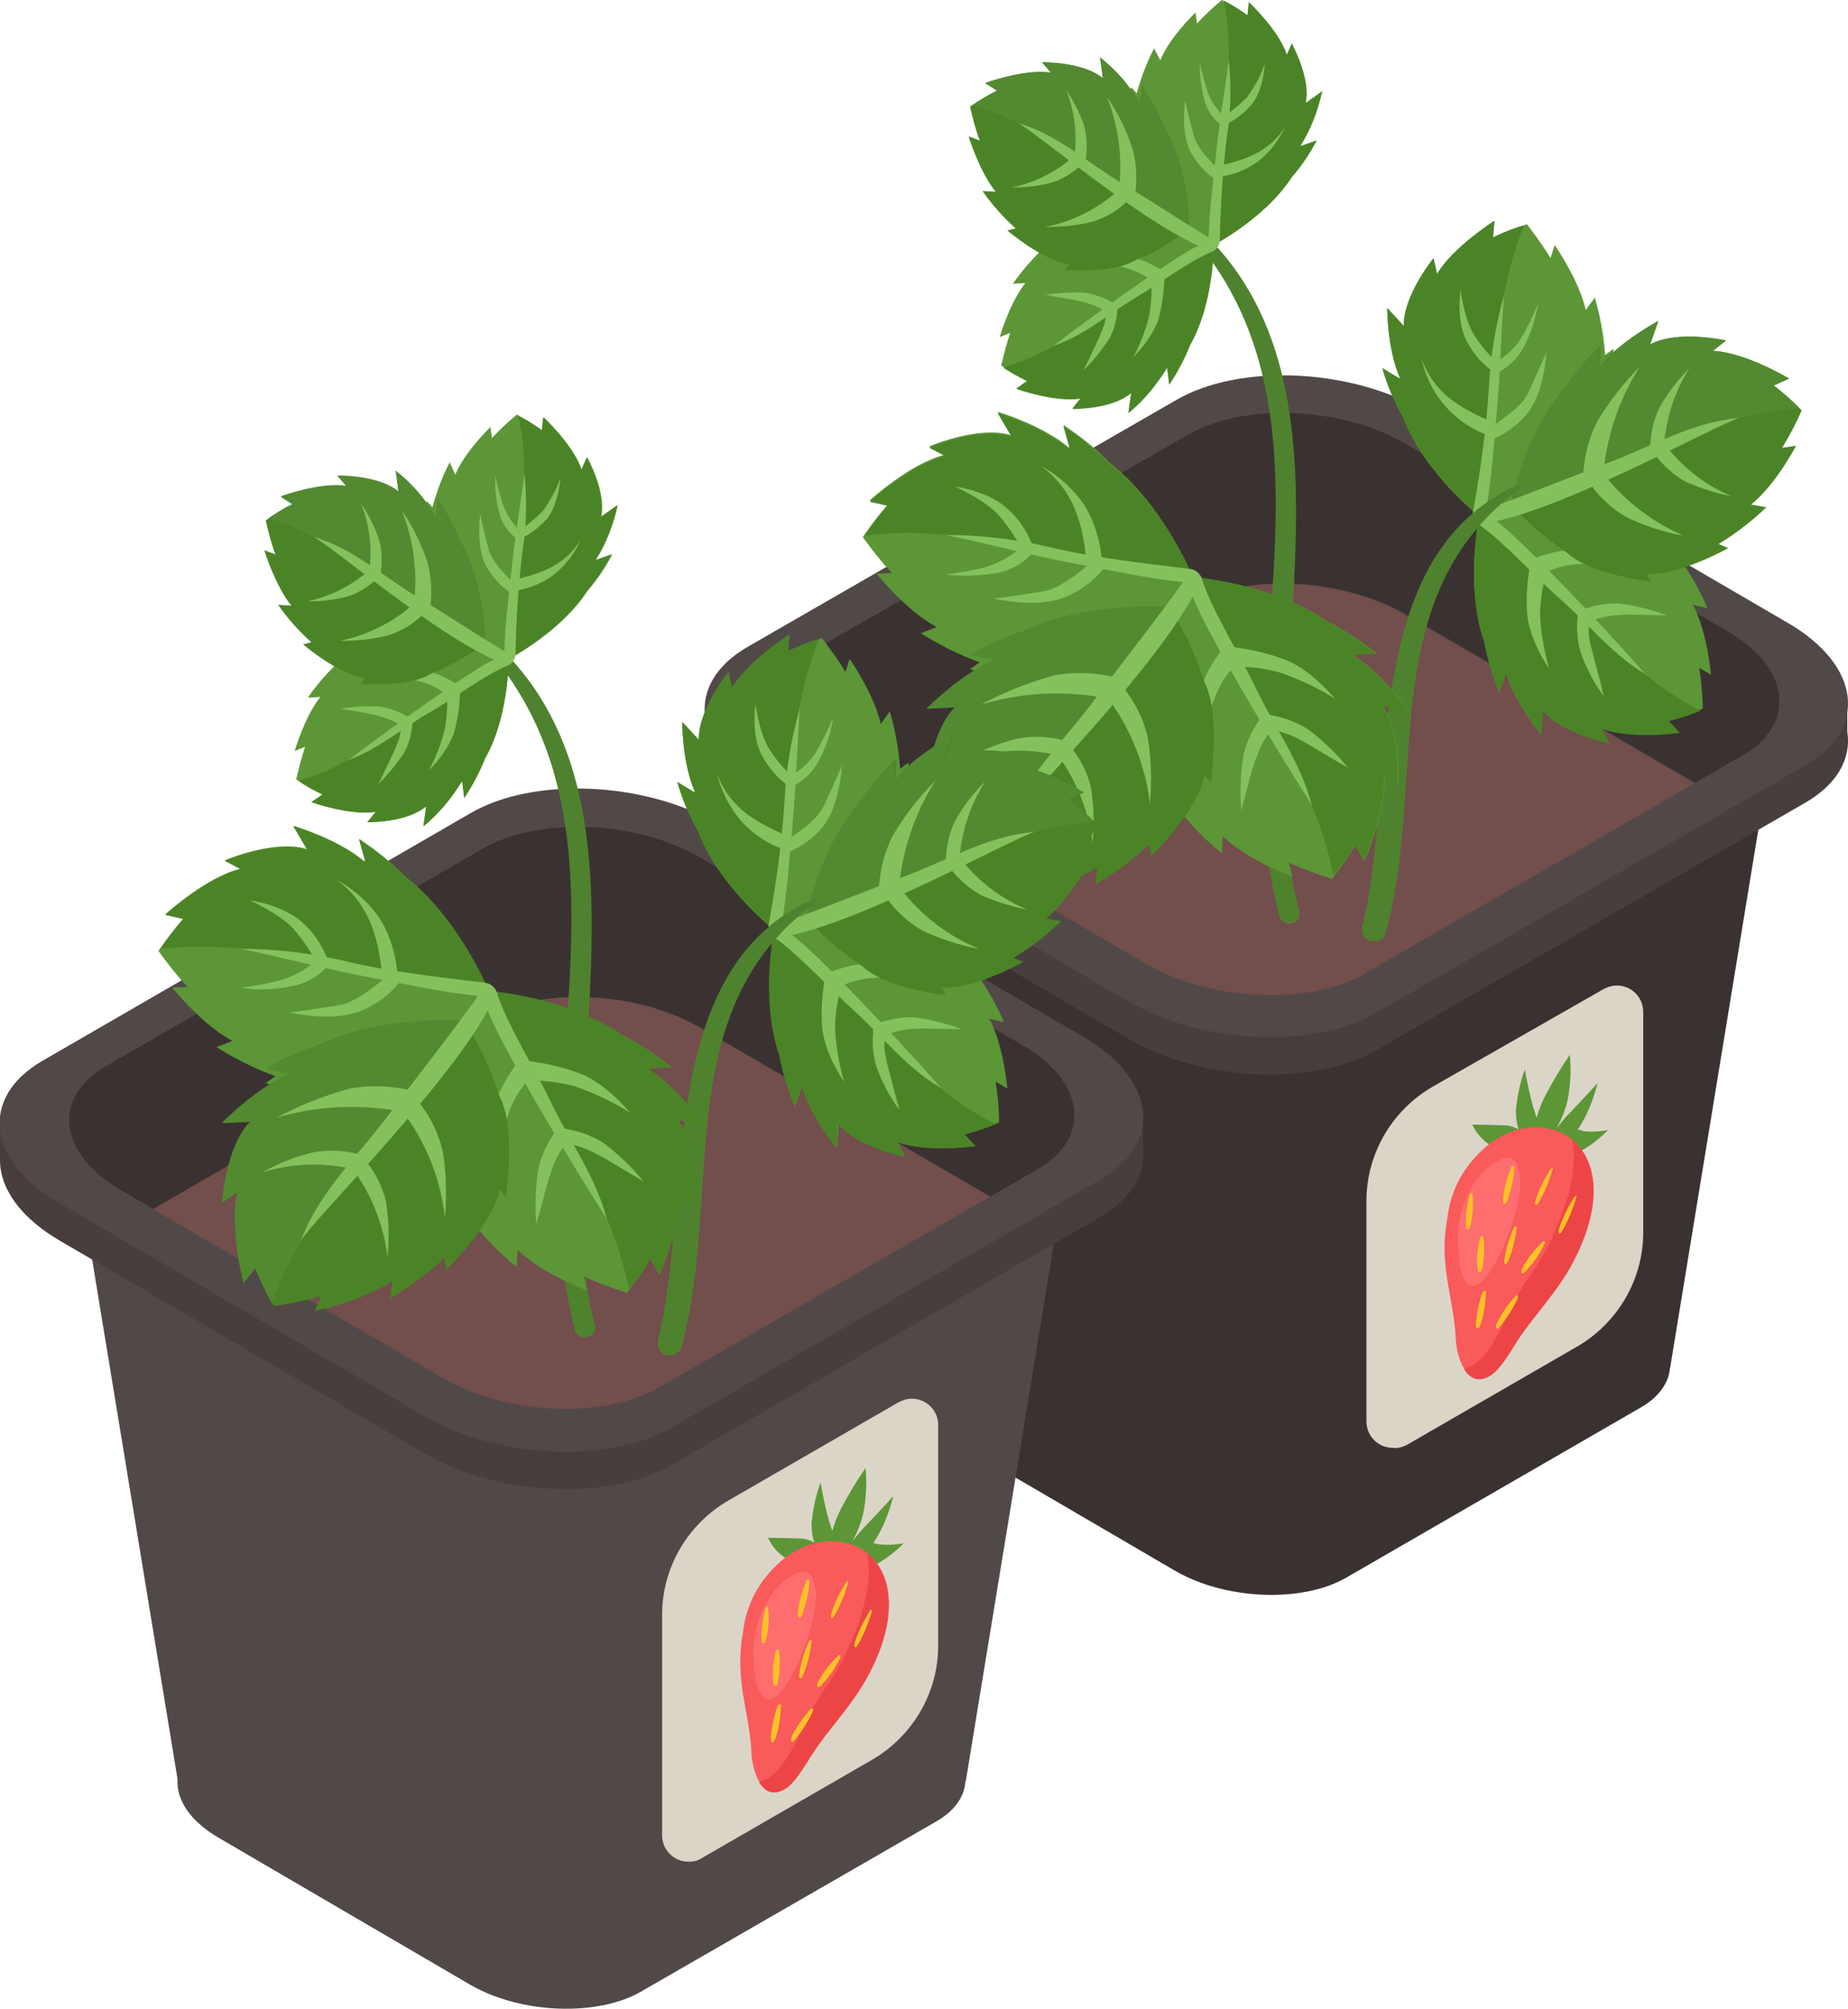 <svg version="1.1" id="Group_2142" xmlns="http://www.w3.org/2000/svg" xmlns:xlink="http://www.w3.org/1999/xlink" x="0" y="0" viewBox="0 0 267.1 290.3" xml:space="preserve"><style>.st0{fill:#3a3231}.st2{fill:#473e3d}.st3{fill:#514948}.st4{fill:#724e4c}.st5{fill:#4f822e}.st6{fill:#5c9636}.st7{fill:#4b8426}.st8{fill:#84c15d}.st9{fill:#538930}.st10{fill:#dbd5c8}.st11{fill:#f95a5a}.st12{fill:#ff6e6e}.st13{fill:#ed4545}.st14{fill:#ffc127}</style><path id="Path_25003" class="st0" d="M111.8 102.1l15.7 95.5h113.9l15.7-95.8-145.3.3z"/><g id="Group_2141"><defs><path id="SVGID_1_" d="M0 0h267.1v290.3H0z"/></defs><clipPath id="SVGID_00000025431367408749656360000003128222647491230629_"><use xlink:href="#SVGID_1_" overflow="visible"/></clipPath><g id="Group_2140" clip-path="url(#SVGID_00000025431367408749656360000003128222647491230629_)"><path id="Path_25004" class="st2" d="M260.9 116L199 151.7c-9.1 5.3-25.1 4.6-35.7-1.5l-52.7-30.7c-10.6-6.1-11.7-15.3-2.6-20.6l62-35.7c9.1-5.3 25.1-4.6 35.7 1.5l52.7 30.7c10.5 6.1 11.7 15.3 2.5 20.6"/><path id="Rectangle_1803" class="st2" d="M101.9 102.1h6.8v6.1h-6.8z"/><path id="Rectangle_1804" class="st2" d="M260.2 102.1h6.8v5.4h-6.8z"/><path id="Path_25005" class="st3" d="M260.9 110.6L199 146.3c-9.1 5.3-25.1 4.6-35.7-1.5l-52.7-30.7C100 108 98.9 98.8 108 93.5l62-35.7c9.1-5.3 25.1-4.6 35.7 1.5L258.4 90c10.5 6.1 11.7 15.3 2.5 20.6"/><path id="Path_25006" class="st0" d="M203.1 88.7l41.9 24.4 6.8-3.9c8-4.6 7-12.8-2.3-18.1l-46.4-27c-9.3-5.4-23.3-5.9-31.4-1.3l-54.5 31.4c-8 4.6-7 12.8 2.3 18.1l4.5 2.6 47.7-27.5c8-4.6 22.1-4 31.4 1.3"/><path id="Path_25007" class="st4" d="M197.2 140.7l47.7-27.5L203 88.8c-9.3-5.4-23.3-5.9-31.4-1.3L124 115l41.9 24.4c9.3 5.3 23.3 5.9 31.3 1.3"/><path id="Path_25008" class="st0" d="M237.1 203.4L194.5 228c-6.3 3.6-17.3 3.2-24.6-1l-36.3-21.2c-7.3-4.2-8.1-10.6-1.8-14.2l42.7-24.6c6.3-3.6 17.3-3.2 24.6 1l36.3 21.2c7.3 4.2 8 10.6 1.7 14.2"/><path id="Path_25009" class="st5" d="M187.8 131.7c-8.5-31.4 13.4-79.5-18.8-102.1-.4-.2-.8.3-.5.6 21 19.4 15.6 46.2 14.3 72.3-1.7-5.4-4.1-10.6-8.6-14.3-4.8-3.9-11.5-5.4-16.5-1.1-.2.2 0 .6.3.5 15.4-3.4 22.8 14.8 24.5 24.3-.1 6.9.7 13.8 2.4 20.5.2.8 1.1 1.2 1.9 1 .8-.2 1.2-.9 1-1.7"/><path id="Path_25010" class="st6" d="M168.2 30.7c2.2 1.8 4.6 3.4 7.2 4.7 0 0 7.5-3.9 11.3-9.8 1.4-1.6 2.6-3.4 3.6-5.3l-2.3.8V21c1.5-2.4 2.5-5.1 3.1-7.8l-2.4 1.7c.8-3.6-2-8.6-2-8.6L186 8c-1.2-3.6-5.5-7.6-5.5-7.6l-.2 1.9c-1.2-.9-2.4-1.7-3.7-2.3-1.3 1.1-2.5 2.2-3.6 3.4l-.2-1.6s-3.7 3.5-5.1 6.9l-.9-1.7c-1.1 2.1-1.9 4.3-2.5 6.5l-.8-.9s-1.5 6.4-.2 10l-1-.2c0-.1 2.6 6.4 5.9 8.3"/><path id="Path_25011" class="st7" d="M176.8 17.5c-.7 4-1.2 8.1-1.4 12.2 0 1.8.1 3.7.4 5.5 1.6-.9 7.6-4.5 10.9-9.6 1.4-1.6 2.6-3.4 3.6-5.3l-2.3.8V21c1.5-2.4 2.5-5.1 3.1-7.8l-2.4 1.7c.8-3.6-2-8.6-2-8.6l-.7 1.6c-1.2-3.6-5.5-7.6-5.5-7.6l-.2 1.9c-1.1-.8-2.2-1.5-3.4-2.1 1.1 5.8.8 11.3-.1 17.4"/><path id="Path_25012" class="st6" d="M167.9 31.1c2.6 1.1 5.2 2.5 7.5 4.2 0 0 .1 8.5-3.4 14.5-.8 2-1.8 3.9-3 5.7l-.3-2.4-.1.1c-1.5 2.4-3.3 4.6-5.5 6.4l.4-2.9c-2.8 2.4-8.5 2.3-8.5 2.3l1.2-1.5c-3.7.6-9.3-1.4-9.3-1.4l1.6-1.1c-1.3-.6-2.6-1.4-3.8-2.2.4-1.6.8-3.2 1.3-4.7l-1.5.6s1.4-4.9 3.7-7.8l-1.8.1c1.3-1.9 2.9-3.7 4.6-5.3l-1.2-.3s4.9-4.3 8.7-4.8l-.7-.8c-.1 0 6.9-.7 10.1 1.3"/><path id="Path_25013" class="st7" d="M160.2 44.9c3.2-2.5 6.6-4.8 10.1-6.9 1.6-.9 3.3-1.6 5.1-2.2 0 1.8-.4 8.8-3.4 14.1-.8 2-1.8 3.9-3 5.7l-.3-2.4-.1.1c-1.5 2.4-3.3 4.6-5.5 6.4l.4-2.9c-2.8 2.4-8.5 2.3-8.5 2.3l1.2-1.5c-3.7.6-9.3-1.4-9.3-1.4l1.6-1.1c-1.2-.6-2.4-1.2-3.5-2 5.5-1.7 10.2-4.5 15.2-8.2"/><path id="Path_25014" class="st8" d="M155.2 37.2c2.4-.4 4.8-.5 7.2-.3 2 .3 3.9 1.1 5.6 2.2l-1.5 1.5c-1.1-.9-2.4-1.5-3.8-1.9-1.9-.6-4.6-.9-7.5-1.5"/><path id="Path_25015" class="st7" d="M164.3 37.5c2.7-1.1 5.3-2.6 7.6-4.4 0 0 0-8.7-3.7-14.9-.8-2-1.9-4-3.1-5.8l-.3 2.5-.1-.1c-1.5-2.5-3.4-4.7-5.7-6.5l.4 3c-2.9-2.4-8.8-2.3-8.8-2.3l1.3 1.5c-3.8-.6-9.5 1.5-9.5 1.5l1.7 1.1c-1.4.7-2.6 1.4-3.9 2.3.4 1.7.8 3.3 1.4 4.9l-1.6-.6s1.5 5 3.9 8l-1.9-.1c1.4 2 3 3.8 4.8 5.4l-1.2.3s5.1 4.4 9 4.9l-.7.8c-.1 0 7.1.6 10.4-1.5"/><path id="Path_25016" class="st9" d="M156.2 23.5c3.3 2.6 6.8 4.9 10.5 7 1.7.9 3.4 1.6 5.2 2.2-.1-1.8-.5-9.1-3.7-14.5-.8-2-1.9-4-3.1-5.8l-.3 2.5-.1-.1c-1.5-2.5-3.4-4.7-5.7-6.5l.4 3c-2.9-2.4-8.8-2.3-8.8-2.3l1.3 1.5c-3.8-.6-9.5 1.5-9.5 1.5l1.7 1.1c-1.2.6-2.4 1.3-3.5 2.1 5.6 1.6 10.5 4.5 15.6 8.3"/><path id="Path_25017" class="st8" d="M164.3 42.9c2.6-1.5 7.8-5.3 10.8-6.5.6-.2 1.1-.8 1.2-1.5.1-5 .4-10 1-14.9.6-3.7.7-7.5.3-11.3-.6 4.7-1.4 9-1.9 14.2-.4 3.6-.9 7.5-1 11.4-4-2.4-9-5.7-13-8.1-4.9-3-9-6.8-14.5-8.4 3.1 1.8 17.4 13.9 26 17.7-3.1 1.4-14.7 9.7-21 14.5 4.5-1.5 8.1-4.7 12.1-7.1"/><path id="Path_25018" class="st8" d="M154.1 13c1.1 1.6 2 3.4 2.6 5.2.4 1.6.5 3.2.2 4.9l-1.6-.6c.4-3.2 0-6.5-1.2-9.5"/><path id="Path_25019" class="st8" d="M160 14c1.6 2.3 2.8 4.8 3.7 7.5.6 2.3.7 4.7.3 7l-2.3-.9c.6-4.6 0-9.2-1.7-13.6"/><path id="Path_25020" class="st8" d="M146.2 27.1c1.9 0 3.9-.2 5.8-.7 1.6-.5 3-1.4 4.2-2.5l-1.4-1c-2.4 2.1-5.4 3.5-8.6 4.2"/><path id="Path_25021" class="st8" d="M156.6 53.5c1.4-1.3 2.6-2.9 3.7-4.5.8-1.5 1.2-3.1 1.2-4.7l-1.7.2c.1 1 0 2-.4 2.9-.5 1.5-1.7 3.8-2.8 6.1"/><path id="Path_25022" class="st8" d="M151.1 42.6c1.9-.3 3.9-.4 5.8-.3 1.6.3 3.2.9 4.5 1.8l-1.2 1.2c-.9-.7-2-1.2-3.1-1.5-1.4-.5-3.6-.7-6-1.2"/><path id="Path_25023" class="st8" d="M151 32.8c2.4 0 4.7-.2 7-.8 1.9-.6 3.6-1.6 5-3l-1.7-1.2c-2.9 2.5-6.5 4.3-10.3 5"/><path id="Path_25024" class="st8" d="M168.3 39.6c0 2.3-.3 4.5-.9 6.7-.8 2-2.1 3.8-3.6 5.3 1-1.9 1.8-3.9 2.3-6 .3-1.7.4-3.3.3-5l1.9-1z"/><path id="Path_25025" class="st8" d="M182.8 9.2c-.6 1.8-1.5 3.4-2.6 4.9-1.1 1.1-2.3 2.1-3.6 2.9l.1 1.2c1.6-.7 3.1-1.8 4.2-3.1 1.8-2.2 1.9-5.9 1.9-5.9"/><path id="Path_25026" class="st8" d="M171.3 14.5s.7 3.2 1.3 5.3 3.7 4.8 3.7 4.8l-.4 1.5c-1.7-1.1-3-2.6-3.9-4.3-1.4-2.9-.7-7.3-.7-7.3"/><path id="Path_25027" class="st8" d="M185.8 18.2c-1.1 1.9-2.8 3.3-4.7 4.2-1.5.7-3.2 1.2-4.8 1.5l-.2 1.7c2.1-.3 4.2-1.1 5.9-2.4 1.6-1.3 2.9-3 3.8-5"/><path id="Path_25028" class="st8" d="M173.4 9c.3 1.5.7 2.9 1.2 4.4.5 1.3 1.3 2.5 2.4 3.5l-.2 1.4c-1.3-.9-2.3-2.2-2.7-3.8-.5-1.8-.7-3.6-.7-5.5"/><path id="Path_25029" class="st6" d="M223.4 70.8c-3 1.7-6.2 3-9.6 3.8 0 0-8-6.3-11-14.3-1.3-2.3-2.3-4.6-3-7.1l2.5 1.5v-.2c-1.8-4.1-1.8-10-1.8-10l2.4 2.6c-.1-4.4 4.3-9.8 4.3-9.8l.5 2.3c2.3-3.9 8.3-7.7 8.3-7.7l-.2 2.4c1.6-.8 3.2-1.4 4.9-1.9 1.2 1.6 2.4 3.2 3.4 4.9l.6-1.9s3.5 5 4.5 9.4l1.3-1.8c.8 2.7 1.3 5.5 1.5 8.3l1.2-.9s.3 7.9-2.1 11.9h1.3s-4.7 7-9 8.5"/><path id="Path_25030" class="st7" d="M216.4 53.1c-.1 4.9-.5 9.9-1.2 14.7-.4 2.2-1 4.3-1.8 6.4-1.6-1.4-8-7.1-10.6-13.9-1.3-2.3-2.3-4.6-3-7.1l2.5 1.5v-.2c-1.8-4.1-1.8-10-1.8-10l2.4 2.6c-.1-4.4 4.3-9.8 4.3-9.8l.5 2.3c2.3-3.9 8.3-7.7 8.3-7.7l-.2 2.4c1.5-.7 2.9-1.3 4.5-1.7-2.7 6.5-3.7 13.1-3.9 20.5"/><path id="Path_25031" class="st6" d="M223.6 71.4c-3.4.7-6.7 1.7-9.8 3.2 0 0-2.1 10 .7 18 .5 2.5 1.2 5 2.2 7.4l.9-2.8.1.1c1.2 4.2 5 8.8 5 8.8l.2-3.5c2.8 3.4 9.6 4.7 9.6 4.7l-1.1-2.1c4.3 1.6 11.3.6 11.3.6l-1.6-1.7c1.7-.4 3.4-1 5-1.7 0-2-.2-4-.5-5.9l1.7 1s-.5-6.1-2.6-10.1l2.1.5c-1.1-2.6-2.5-5.1-4.2-7.3h1.5s-4.8-6.3-9.2-7.8l1-.8c.1.2-7.9-2.2-12.3-.6"/><path id="Path_25032" class="st7" d="M229.6 89.5c-3.2-3.8-6.7-7.3-10.4-10.5-1.7-1.4-3.6-2.7-5.5-3.8-.4 2.1-1.6 10.6.8 17.5.5 2.5 1.2 5 2.2 7.4l1-2.8.1.1c1.2 4.2 5 8.8 5 8.8l.2-3.5c2.8 3.4 9.6 4.7 9.6 4.7l-1.1-2.1c4.3 1.6 11.3.6 11.3.6l-1.6-1.7c1.6-.4 3.1-.9 4.6-1.5-6.3-3.2-11.2-7.7-16.2-13.2"/><path id="Path_25033" class="st8" d="M237.3 81.5c-2.7-1-5.5-1.7-8.4-2.1-2.4-.1-4.9.4-7.1 1.3l1.4 2.1c1.6-.8 3.3-1.2 5-1.3 2.2-.2 5.5.1 9.1 0"/><path id="Path_25034" class="st7" d="M226.4 79.8c-3-2-5.7-4.3-8-7 0 0 2-10.3 7.9-16.8 1.5-2.2 3.2-4.3 5.1-6.1l-.2 3c.1 0 .1 0 .2-.1 2.9-3.5 8.3-6.4 8.3-6.4l-1.2 3.4c4-2.2 11-.6 11-.6l-1.9 1.5c4.7.2 11 4 11 4l-2.2 1c1.4 1.1 2.8 2.3 4 3.6-.8 1.9-1.8 3.7-2.8 5.4l2-.3s-2.9 5.6-6.5 8.5l2.2.4c-2.1 2-4.4 3.8-6.9 5.3l1.4.6s-7.1 4-11.8 3.7l.6 1.1c-.1 0-8.7-.9-12.2-4.2"/><path id="Path_25035" class="st9" d="M239.3 65c-4.5 2.3-9.2 4.2-14.1 5.9-2.2.6-4.5 1.1-6.7 1.4.5-2.2 2.7-10.7 7.7-16.3 1.5-2.2 3.2-4.3 5.1-6.1l-.2 3 .2-.1c2.9-3.5 8.3-6.4 8.3-6.4l-1.2 3.4c4-2.2 11-.6 11-.6l-1.9 1.5c4.7.2 11 4 11 4l-2.2 1c1.3 1 2.6 2.1 3.7 3.3-7.3.5-13.7 2.7-20.7 6"/><path id="Path_25036" class="st8" d="M225.1 86.2c-2.7-2.4-8-8.1-11.2-10.3-.7-.4-1.1-1.2-1-2C214 68 214.8 62 215.2 56c.2-4.6 1-9.1 2.2-13.4-.5 5.7-.5 11-1.1 17.3-.4 4.4-.7 9.1-1.5 13.7 5.3-1.9 12-4.6 17.3-6.6 6.5-2.4 12.3-6 19.2-6.6-4 1.4-23.8 12.4-35 14.9 3.3 2.4 15.2 14.9 21.5 22.1-4.9-2.9-8.4-7.5-12.7-11.2"/><path id="Path_25037" class="st8" d="M244.2 53.2c-1.7 1.7-3.1 3.5-4.3 5.6-.9 1.8-1.3 3.7-1.4 5.7l2-.3c.4-4 1.6-7.8 3.7-11"/><path id="Path_25038" class="st8" d="M237 53c-2.4 2.4-4.5 5.1-6.2 8-1.3 2.6-1.9 5.3-2 8.2l2.9-.5c.5-5.6 2.3-11 5.3-15.7"/><path id="Path_25039" class="st8" d="M250.3 71.7c-2.3-.4-4.6-1.2-6.7-2.1-1.7-1-3.2-2.3-4.4-3.9l1.9-.9c2.4 3 5.6 5.4 9.2 6.9"/><path id="Path_25040" class="st8" d="M231.8 100.6c-1.4-1.9-2.5-4-3.3-6.2-.6-1.9-.7-3.9-.4-5.9l1.9.7c-.4 1.1-.5 2.4-.2 3.5.4 1.9 1.3 4.8 2 7.9"/><path id="Path_25041" class="st8" d="M240.9 88.9c-2.2-.8-4.5-1.4-6.8-1.7-2-.1-4 .3-5.8 1.1l1.1 1.7c1.3-.6 2.7-1 4.1-1.1 1.8-.2 4.5 0 7.4 0"/><path id="Path_25042" class="st8" d="M243.3 77.4c-2.8-.5-5.5-1.4-8.1-2.6-2.1-1.2-3.9-2.8-5.3-4.8l2.2-1.1c3.1 3.8 6.9 6.6 11.2 8.5"/><path id="Path_25043" class="st8" d="M221.2 81.3c-.5 2.7-.7 5.4-.4 8.1.5 2.6 1.6 5 3.1 7.2-.7-2.5-1.2-5.1-1.3-7.7 0-2 .3-4 .9-6l-2.3-1.6z"/><path id="Path_25044" class="st8" d="M211.1 41.9s.5 4.1 1.9 6.4c1 1.6 2.2 3 3.6 4.3l-.4 1.4c-1.8-1.2-3.2-2.8-4.2-4.7-1.6-3-.9-7.4-.9-7.4"/><path id="Path_25045" class="st8" d="M223.5 50.9s-1.6 3.7-2.7 6-5.5 4.9-5.5 4.9l.1 1.8c2.2-.9 4.2-2.3 5.6-4.2 2.3-3.2 2.5-8.5 2.5-8.5"/><path id="Path_25046" class="st8" d="M205.5 51.9c.9 2.5 2.5 4.6 4.6 6.1 1.7 1.2 3.5 2.1 5.4 2.9l-.1 2.1c-2.5-.8-4.7-2.3-6.4-4.2-1.8-2-3-4.4-3.5-6.9"/><path id="Path_25047" class="st8" d="M222.3 43.9c-.7 1.7-1.5 3.3-2.4 4.9-.9 1.4-2.2 2.7-3.7 3.5l-.1 1.7c1.8-.8 3.2-2.1 4.1-3.8 1.1-2 1.7-4.1 2.1-6.3"/><path id="Path_25048" class="st5" d="M219.3 70.1c-23.1 10.4-17.4 43.9-22.4 63.8-.2.9.3 1.9 1.3 2.1.9.2 1.9-.3 2.1-1.2 6.1-22.1-1.9-48.6 19.4-64.2.2-.1.2-.3.1-.5-.1 0-.3-.1-.5 0"/><path id="Path_25049" class="st6" d="M165.3 92.5c2.7-2.7 5.1-5.8 7.1-9.2 0 0-4.4-10.6-12-16.4-2-2.1-4.3-3.9-6.7-5.5l.9 3.2h-.2c-3.8-3.2-10.2-5.1-10.2-5.1l2 3.4c-4.7-1.5-11.9 1.6-11.9 1.6l2.3 1.2c-5 1.2-10.9 6.6-10.9 6.6l2.6.6c-1.3 1.5-2.5 3.1-3.6 4.7 1.3 1.8 2.7 3.6 4.2 5.2l-2.2.1s4.3 5.4 8.7 7.7l-2.3.9c2.7 1.7 5.5 3.1 8.5 4.2l-1.4 1s8.5 2.8 13.5 1.4l-.4 1.4c0 .1 9-2.7 12-7"/><path id="Path_25050" class="st7" d="M148.4 79.5c5.3 1.5 10.8 2.6 16.3 3.3 2.5.2 5 .2 7.5.1-1-2.2-5.1-10.8-11.8-15.8-2-2.1-4.3-3.9-6.7-5.5l.9 3.2h-.2c-3.8-3.2-10.2-5.1-10.2-5.1l2 3.4c-4.7-1.5-11.9 1.6-11.9 1.6l2.3 1.2c-5 1.2-10.9 6.6-10.9 6.6l2.6.6c-1.2 1.4-2.3 2.8-3.3 4.3 7.8-1 15.2 0 23.4 2.1"/><path id="Path_25051" class="st6" d="M165.9 93c1.8-3.5 3.9-6.7 6.5-9.6 0 0 11.4.9 19.3 6.3 2.6 1.3 5 2.9 7.3 4.7l-3.3.2c0 .1.1.1.1.2 4.2 2.7 8 8.1 8 8.1l-3.9-.9c2.9 4.1 2.1 11.8 2.1 11.8l-1.9-1.8c.4 5.1-2.9 12.4-2.9 12.4l-1.3-2.3c-1 1.7-2.1 3.3-3.4 4.9-2.1-.7-4.2-1.4-6.3-2.4l.6 2.1s-6.5-2.4-10.1-5.9l-.1 2.5c-2.5-2-4.7-4.3-6.6-6.8l-.5 1.6s-5.3-7.2-5.5-12.3l-1.2.8c0 .1 0-9.4 3.1-13.6"/><path id="Path_25052" class="st7" d="M183.5 105c-3.1-4.6-5.8-9.5-8.2-14.5-1-2.3-1.8-4.7-2.4-7.1 2.4.3 11.9 1.5 18.7 6.3 2.6 1.3 5 2.9 7.3 4.7l-3.3.2c0 .1.1.1.1.2 4.2 2.7 8 8.1 8 8.1l-3.9-.9c2.9 4.1 2.1 11.8 2.1 11.8L200 112c.4 5.1-2.9 12.4-2.9 12.4l-1.3-2.3c-.9 1.6-1.9 3-3.1 4.4-1.4-7.6-4.7-14.3-9.2-21.5"/><path id="Path_25053" class="st8" d="M172.6 110.9c-.3-3.2-.2-6.5.4-9.7.7-2.7 1.9-5.1 3.6-7.3l1.9 2.2c-1.3 1.4-2.4 3.1-3 5-1.1 2.3-1.8 6-2.9 9.8"/><path id="Path_25054" class="st7" d="M174.1 98.6c-1.2-3.8-2.9-7.4-5-10.8 0 0-11.8-1-20.6 3.2-2.9.9-5.6 2.1-8.2 3.6l3.3.7c0 .1-.1.1-.1.2-4.7 2-9.5 6.9-9.5 6.9l4.1-.2c-3.6 3.6-4.1 11.7-4.1 11.7l2.2-1.5c-1.2 5.1.9 13.1.9 13.1l1.7-2.1c.7 1.9 1.6 3.7 2.7 5.5 2.3-.3 4.5-.8 6.8-1.4l-.9 2.1s7-1.4 11.2-4.3l-.3 2.5c2.8-1.6 5.5-3.6 7.8-5.8l.3 1.7s6.6-6.4 7.7-11.6l1 1c-.2-.1 1.4-9.7-1-14.5"/><path id="Path_25055" class="st9" d="M154.1 107.9c3.9-4.2 7.4-8.7 10.7-13.4 1.4-2.2 2.6-4.5 3.6-6.8-2.5-.1-12.3-.4-20 3.3-2.9.9-5.6 2.1-8.2 3.6l3.3.7c0 .1-.1.1-.1.2-4.7 2-9.5 6.9-9.5 6.9l4.1-.2c-3.6 3.6-4.1 11.7-4.1 11.7l2.2-1.5c-1.2 5.1.9 13.1.9 13.1l1.7-2.1c.7 1.7 1.5 3.4 2.4 5 2.8-7.7 7.3-14 13-20.5"/><path id="Path_25056" class="st8" d="M181.4 99.2c-1.7-3.6-6.3-11.2-7.6-15.3-.2-.9-.9-1.6-1.8-1.7-6.4-.8-13.3-1.5-20.1-3.1-5-1.2-10.1-1.8-15.2-1.8 6.3 1.3 12.1 2.9 19 4.2 4.9.9 10.1 2.1 15.3 2.6-3.7 5.2-8.7 11.5-12.5 16.6-4.6 6.3-10.3 11.4-13.1 18.7 2.7-3.9 20.8-21.9 27-33.2 1.5 4.3 11.4 21.1 17.2 30.1-1.6-6.1-5.5-11.4-8.2-17.1"/><path id="Path_25057" class="st8" d="M139.8 109.6c2.3-1.3 4.8-2.3 7.4-2.9 2.2-.4 4.5-.3 6.6.3l-1 2.1c-4.4-1-8.8-.8-13 .5"/><path id="Path_25058" class="st8" d="M141.8 101.8c3.3-1.8 6.9-3.2 10.5-4.2 3.1-.6 6.4-.4 9.5.4l-1.4 3c-6.2-1.3-12.6-1-18.6.8"/><path id="Path_25059" class="st8" d="M157.9 121.8c.3-2.6.2-5.3-.2-7.9-.5-2.2-1.5-4.2-2.9-5.9l-1.5 1.7c2.5 3.6 4.1 7.8 4.6 12.1"/><path id="Path_25060" class="st8" d="M194.8 110.9c-1.7-2.1-3.6-3.9-5.7-5.5-1.9-1.2-4-1.9-6.2-2.2l.1 2.3s1.2-.3 3.9.9c2 .9 4.8 2.8 7.9 4.5"/><path id="Path_25061" class="st8" d="M179.4 117.1c-.2-2.6-.1-5.3.3-7.9.5-2.2 1.5-4.2 2.9-5.9l1.5 1.8c-1.1 1.2-1.9 2.6-2.4 4.1-.8 1.8-1.4 4.7-2.3 7.9"/><path id="Path_25062" class="st8" d="M166.2 116.1c.3-3.2.2-6.4-.3-9.5-.6-2.6-1.8-5.1-3.5-7.2l-1.8 2.1c3 4.3 5 9.4 5.6 14.6"/><path id="Path_25063" class="st8" d="M177.3 93.4c3.1.3 6.1 1 8.9 2.1 3.6 1.6 6.8 5.5 6.8 5.5-2.5-1.6-5.1-2.8-7.9-3.8-2.2-.6-4.5-.9-6.8-.9l-1-2.9z"/><path id="Path_25064" class="st8" d="M138 70.3s4.3 1.9 6.3 4.1c1.4 1.6 2.6 3.4 3.5 5.2h1.7c-.7-2.3-2-4.4-3.8-6-2.8-2.7-7.7-3.3-7.7-3.3"/><path id="Path_25065" class="st8" d="M143.7 86.5s4.5-.6 7.3-1.1 7-4.4 7-4.4l1.9.7c-1.6 2.1-3.8 3.8-6.3 4.7-4 1.5-9.9.1-9.9.1"/><path id="Path_25066" class="st8" d="M150.4 67.3c2.4 1.7 4.2 4.1 5.2 6.9.8 2.2 1.2 4.4 1.4 6.7l2.3.5c-.2-2.9-1-5.8-2.5-8.3-1.6-2.4-3.8-4.4-6.4-5.8"/><path id="Path_25067" class="st8" d="M136.6 83c2-.2 4.1-.6 6-1.1 1.8-.6 3.5-1.5 5-2.8l1.9.5c-1.4 1.7-3.3 2.8-5.4 3.2-2.5.4-5 .5-7.5.2"/><path id="Path_25068" class="st10" d="M203.3 208.8l24.6-14.2c5.9-3.4 9.6-9.7 9.6-16.5v-31.9c0-2.1-1.7-3.8-3.8-3.8-.7 0-1.3.2-1.9.5L207.1 157c-5.9 3.4-9.6 9.7-9.6 16.5v31.9c0 2.1 1.7 3.8 3.8 3.8.7.1 1.4-.1 2-.4"/><path id="Path_25069" class="st6" d="M228 163.3c1.4-2.1 2.3-4.4 2.9-6.8 0 0-1.9 2.1-4.2 4.5-.6.6-1.1 1.3-1.7 2 .7-1.3 1.3-2.7 1.6-4.2.4-2.1.5-4.3.3-6.4-1.3 1.9-2.5 3.9-3.6 6-.5 1-.9 2-1.2 3.1-.2-.5-.3-1-.5-1.5-.5-1.8-.9-3.7-1.2-5.5-.7 1.9-1.1 3.9-1.3 5.9 0 1 .1 1.9.4 2.8-.7-.4-1.4-.6-2.2-.6-2.7-.1-4.5-.1-4.5-.1.6 1.3 1.6 2.4 2.8 3.1 1.3.8 2.7 1.2 4.2 1.2l.8-1c.1.2.1.3.1.3l1.8-.6 1 .1s0-.1.1-.2l1.1.9c0 .2.4.9 2.5.5 2.4-.6 5.2-3.5 5.2-3.5-1.3.2-2.5.3-3.8.1-.2-.2-.4-.2-.6-.1"/><path id="Path_25070" class="st11" d="M221.9 162.9c-3 0-6.5 1.4-9.6 5.4-1.7 2.2-2.8 4.9-3.1 7.7-1.3 6.9.9 11.4 1.2 17.3.1 2.8 1.5 7.2 4.7 5.4 1.9-1 3.6-4.6 5.1-6.6 2-2.7 4.2-5.2 6.1-8.2 7.7-12.3 3.3-21.1-4.4-21"/><path id="Path_25071" class="st12" d="M215.6 168.3c-2.7 1.9-5.1 6.3-4.9 11.4s1.6 7.9 4.1 4.8 5.3-10.8 4.9-14.3-1.6-3.5-4.1-1.9"/><path id="Path_25072" class="st13" d="M227.2 164.7c1.3 5.4-2.3 14.5-6.4 20.1-2.8 3.8-4.4 10.4-8 12.5-.4.2-.8.4-1.2.5.8 1.3 1.9 2 3.6 1.1 1.9-1 3.6-4.6 5.1-6.6 2-2.7 4.2-5.2 6.1-8.2 5.5-9.2 4.7-16.3.8-19.4"/><path id="Path_25073" class="st14" d="M212.4 172.7c-.4 1.5-.6 3.1-.5 4.7 0 .3.5.4.6-.2.4-1.6.5-3.2.3-4.8 0-.1-.3 0-.4.3"/><path id="Path_25074" class="st14" d="M218.4 168.7c-.6 1.6-1.1 3.2-1.2 4.9 0 .4.4.6.6 0 .6-1.6 1-3.3 1.1-5-.1-.2-.4-.2-.5.1"/><path id="Path_25075" class="st14" d="M224.1 168.9c-.9 1.5-1.7 3-2.2 4.7-.1.4.1.8.4.3.9-1.5 1.6-3.2 2.1-4.9.2-.3-.1-.4-.3-.1"/><path id="Path_25076" class="st14" d="M227.5 173c-.9 1.5-1.7 3-2.2 4.7-.1.4.1.8.4.3.9-1.5 1.6-3.2 2.1-4.9.2-.3-.1-.4-.3-.1"/><path id="Path_25077" class="st14" d="M213.9 178.9c-.4 1.5-.5 3.1-.3 4.7.1.3.5.3.6-.2.3-1.5.4-3.1.2-4.7-.1-.3-.4-.1-.5.2"/><path id="Path_25078" class="st14" d="M218.8 177.4c-.7 1.6-1.2 3.2-1.4 4.9 0 .4.3.6.5.1.7-1.6 1.1-3.3 1.3-5 0-.3-.3-.3-.4 0"/><path id="Path_25079" class="st14" d="M223 179.4c-1.2 1.1-2.2 2.4-3 3.9-.2.4-.1.9.3.6 1.2-1.2 2.2-2.6 2.9-4.1.2-.3 0-.6-.2-.4"/><path id="Path_25080" class="st14" d="M214.3 186.7c-.6 1.6-.9 3.2-1 4.9 0 .4.4.5.6 0 .6-1.6.8-3.3.9-5-.1-.2-.4-.1-.5.1"/><path id="Path_25081" class="st14" d="M219.1 187.2c-1.1 1.2-2.1 2.6-2.8 4.1-.2.4 0 .9.3.6 1.1-1.3 2.1-2.8 2.8-4.4 0-.3-.2-.5-.3-.3"/><path id="Path_25082" class="st3" d="M10 161.8l15.7 95.5h113.9l15.7-95.8-145.3.3z"/><path id="Path_25083" class="st2" d="M159.1 175.8l-61.9 35.8c-9.1 5.3-25.1 4.6-35.7-1.5L8.7 179.3C-1.8 173.2-3 164 6.2 158.7L68.1 123c9.1-5.3 25.1-4.6 35.7 1.5l52.7 30.7c10.6 6.1 11.7 15.3 2.6 20.6"/><path id="Rectangle_1805" class="st2" d="M0 161.8h6.8v6.1H0z"/><path id="Rectangle_1806" class="st2" d="M158.4 161.8h6.8v5.4h-6.8z"/><path id="Path_25084" class="st3" d="M159.1 170.4l-61.9 35.8c-9.1 5.3-25.1 4.6-35.7-1.5L8.7 173.9c-10.6-6.1-11.7-15.3-2.6-20.6L68 117.5c9.1-5.3 25.1-4.6 35.7 1.5l52.7 30.7c10.7 6.2 11.8 15.4 2.7 20.7"/><path id="Path_25085" class="st0" d="M101.2 148.5l41.9 24.4 6.8-3.9c8-4.6 7-12.8-2.3-18.1l-46.4-27c-9.3-5.4-23.3-5.9-31.4-1.3L15.4 154c-8 4.6-7 12.8 2.3 18.1l4.5 2.6 47.7-27.5c8-4.6 22-4.1 31.3 1.3"/><path id="Path_25086" class="st4" d="M95.4 200.4l47.7-27.5-41.9-24.4c-9.3-5.4-23.3-5.9-31.4-1.3l-47.7 27.5L64 199.1c9.3 5.4 23.3 6 31.4 1.3"/><path id="Path_25087" class="st3" d="M135.3 263.2l-42.7 24.6c-6.3 3.6-17.3 3.2-24.6-1l-36.3-21.2c-7.3-4.2-8.1-10.6-1.8-14.2l42.7-24.6c6.3-3.6 17.3-3.2 24.6 1l36.3 21.2c7.3 4.2 8.1 10.6 1.8 14.2"/><path id="Path_25088" class="st5" d="M86 191.5C77.5 160.1 99.4 112 67.2 89.4c-.4-.2-.8.3-.5.6 21 19.4 15.6 46.2 14.3 72.3-1.7-5.4-4.1-10.6-8.6-14.3-4.8-3.9-11.5-5.4-16.5-1.1-.2.2 0 .6.3.5 15.4-3.4 22.8 14.8 24.5 24.3-.1 6.9.7 13.8 2.4 20.5.2.8 1.1 1.2 1.9 1 .7-.2 1.2-1 1-1.7"/><path id="Path_25089" class="st6" d="M66.4 90.5c2.2 1.8 4.6 3.4 7.2 4.7 0 0 7.5-3.9 11.3-9.8 1.4-1.6 2.6-3.4 3.6-5.3l-2.3.8v-.1c1.5-2.4 2.5-5.1 3.1-7.8l-2.4 1.7c.8-3.6-2-8.6-2-8.6l-.8 1.8c-1.2-3.6-5.5-7.6-5.5-7.6l-.2 1.9c-1.2-.9-2.4-1.6-3.7-2.3-1.3 1.1-2.5 2.2-3.6 3.4l-.2-1.6s-3.7 3.5-5.1 6.9l-.8-1.8c-1.1 2.1-1.9 4.3-2.5 6.5l-.8-.9s-1.5 6.4-.2 10l-1-.2c-.1-.1 2.6 6.4 5.9 8.3"/><path id="Path_25090" class="st7" d="M74.9 77.3c-.7 4-1.2 8.1-1.4 12.2 0 1.8.1 3.7.4 5.5 1.6-.9 7.6-4.5 10.9-9.6 1.4-1.6 2.6-3.4 3.6-5.3l-2.3.8v-.1c1.5-2.4 2.5-5.1 3.1-7.8l-2.4 1.7c.8-3.6-2-8.6-2-8.6l-.8 1.8c-1.2-3.6-5.5-7.6-5.5-7.6l-.2 1.9c-1.1-.8-2.2-1.5-3.4-2.1 1.3 5.5 1 11 0 17.2"/><path id="Path_25091" class="st6" d="M66 90.9c2.6 1.1 5.2 2.5 7.5 4.2 0 0 .1 8.5-3.4 14.5-.8 2-1.8 3.9-3 5.7l-.3-2.4-.1.1c-1.5 2.4-3.3 4.6-5.5 6.4l.4-2.9c-2.8 2.4-8.5 2.3-8.5 2.3l1.2-1.5c-3.7.6-9.3-1.4-9.3-1.4l1.6-1.1c-1.3-.6-2.6-1.4-3.8-2.2.4-1.6.8-3.2 1.3-4.7l-1.5.6s1.4-4.9 3.7-7.8l-1.8.1c1.3-1.9 2.9-3.7 4.6-5.3l-1.2-.3s4.9-4.3 8.7-4.8l-.7-.8c-.1 0 6.9-.7 10.1 1.3"/><path id="Path_25092" class="st7" d="M58.3 104.6c3.2-2.5 6.6-4.8 10.1-6.9 1.6-.9 3.3-1.6 5.1-2.2 0 1.8-.4 8.8-3.4 14.1-.8 2-1.8 3.9-3 5.7l-.3-2.4-.1.1c-1.5 2.4-3.3 4.6-5.5 6.4l.4-2.9c-2.8 2.4-8.5 2.3-8.5 2.3l1.2-1.5c-3.7.6-9.3-1.4-9.3-1.4l1.6-1.1c-1.2-.6-2.4-1.2-3.5-2 5.5-1.6 10.3-4.4 15.2-8.2"/><path id="Path_25093" class="st8" d="M53.3 97c2.4-.4 4.8-.5 7.2-.3 2 .3 3.9 1.1 5.6 2.2l-1.5 1.5c-1.1-.9-2.4-1.5-3.8-1.9-1.9-.6-4.6-.9-7.5-1.5"/><path id="Path_25094" class="st7" d="M62.4 97.3c2.7-1.1 5.3-2.6 7.7-4.4 0 0 0-8.7-3.7-14.9-.8-2-1.9-4-3.1-5.8l-.3 2.5-.1-.1c-1.5-2.5-3.4-4.7-5.7-6.5l.4 3c-2.9-2.4-8.8-2.3-8.8-2.3l1.3 1.5c-3.8-.6-9.5 1.5-9.5 1.5l1.7 1.1c-1.4.7-2.6 1.4-3.9 2.3.4 1.7.8 3.3 1.4 4.9l-1.6-.6s1.5 5 3.9 8l-1.9-.1c1.4 2 3 3.8 4.8 5.4l-1.2.3s5.1 4.4 9 4.9l-.7.8c-.2 0 7 .6 10.3-1.5"/><path id="Path_25095" class="st9" d="M54.4 83.2c3.3 2.6 6.8 4.9 10.5 7 1.7.9 3.4 1.6 5.2 2.2-.1-1.8-.5-9.1-3.7-14.5-.8-2-1.9-4-3.1-5.8l-.3 2.5-.1-.1c-1.5-2.5-3.4-4.7-5.7-6.5l.4 3c-2.9-2.4-8.8-2.3-8.8-2.3l1.3 1.5c-3.8-.6-9.5 1.5-9.5 1.5l1.7 1.1c-1.2.6-2.4 1.3-3.5 2.1 5.5 1.7 10.4 4.5 15.6 8.3"/><path id="Path_25096" class="st8" d="M62.5 102.7c2.6-1.5 7.8-5.3 10.8-6.5.6-.2 1.1-.8 1.2-1.5.1-5 .4-10 1-14.9.6-3.7.7-7.5.3-11.3-.6 4.7-1.4 9-1.9 14.2-.4 3.6-.9 7.5-1 11.4-4-2.4-9-5.7-13-8.1-4.9-3-9-6.8-14.5-8.4 3.1 1.8 17.4 13.9 26 17.7-3.1 1.4-14.7 9.7-21 14.5 4.4-1.6 8-4.8 12.1-7.1"/><path id="Path_25097" class="st8" d="M52.2 72.8c1.1 1.6 2 3.4 2.6 5.2.4 1.6.5 3.2.2 4.9l-1.6-.6c.4-3.2 0-6.5-1.2-9.5"/><path id="Path_25098" class="st8" d="M58.1 73.8c1.6 2.3 2.8 4.8 3.7 7.5.6 2.3.7 4.7.3 7l-2.3-.9c.6-4.6 0-9.3-1.7-13.6"/><path id="Path_25099" class="st8" d="M44.4 86.9c1.9 0 3.9-.2 5.8-.7 1.6-.5 3-1.4 4.2-2.5l-1.4-1c-2.5 2.1-5.4 3.5-8.6 4.2"/><path id="Path_25100" class="st8" d="M54.7 113.3c1.4-1.4 2.6-2.9 3.7-4.5.8-1.5 1.2-3.1 1.2-4.7l-1.7.2c.1 1 0 2-.4 2.9-.5 1.5-1.7 3.7-2.8 6.1"/><path id="Path_25101" class="st8" d="M49.2 102.4c1.9-.3 3.9-.4 5.8-.3 1.6.3 3.2.9 4.5 1.8l-1.2 1.2c-.9-.7-2-1.2-3.1-1.5-1.4-.5-3.6-.8-6-1.2"/><path id="Path_25102" class="st8" d="M49.1 92.6c2.4 0 4.7-.2 7-.8 1.9-.6 3.6-1.6 5-3l-1.7-1.2c-2.9 2.5-6.5 4.2-10.3 5"/><path id="Path_25103" class="st8" d="M66.5 99.3c0 2.3-.3 4.5-.9 6.7-.8 2-2.1 3.8-3.6 5.3 1-1.9 1.8-3.9 2.3-6 .3-1.7.4-3.3.3-5l1.9-1z"/><path id="Path_25104" class="st8" d="M81 69c-.6 1.8-1.5 3.4-2.6 4.9-1.1 1.1-2.3 2.1-3.6 2.9l.1 1.2c1.6-.7 3.1-1.8 4.2-3.1C80.8 72.7 81 69 81 69"/><path id="Path_25105" class="st8" d="M69.4 74.3s.7 3.2 1.3 5.3c.6 2 3.7 4.8 3.7 4.8l-.4 1.4c-1.7-1.1-3-2.6-3.9-4.3-1.3-2.9-.7-7.2-.7-7.2"/><path id="Path_25106" class="st8" d="M83.9 78c-1.1 1.9-2.8 3.3-4.7 4.2-1.5.7-3.2 1.2-4.8 1.5l-.2 1.7c2.1-.3 4.2-1.1 5.9-2.4 1.6-1.3 3-3 3.8-5"/><path id="Path_25107" class="st8" d="M71.6 68.8c.3 1.5.7 2.9 1.2 4.4.5 1.3 1.3 2.5 2.4 3.5l-.3 1.3c-1.3-.9-2.3-2.2-2.7-3.8-.5-1.7-.7-3.5-.6-5.4"/><path id="Path_25108" class="st6" d="M121.5 130.6c-3 1.7-6.2 3-9.6 3.8 0 0-8-6.3-11-14.3-1.3-2.3-2.3-4.6-3-7.1l2.5 1.5v-.2c-1.8-4.1-1.8-10-1.8-10l2.4 2.6c-.1-4.4 4.3-9.8 4.3-9.8l.5 2.3c2.3-3.9 8.3-7.7 8.3-7.7l-.2 2.4c1.6-.8 3.2-1.4 4.9-1.9 1.2 1.6 2.4 3.2 3.4 4.9l.6-1.9s3.5 5 4.5 9.4l1.3-1.8c.8 2.7 1.3 5.5 1.5 8.3l1.2-.9s.3 7.9-2.1 11.9h1.3c0-.1-4.6 7-9 8.5"/><path id="Path_25109" class="st7" d="M114.5 112.9c-.1 4.9-.5 9.9-1.2 14.7-.4 2.2-1 4.3-1.8 6.4-1.6-1.4-8-7.1-10.6-13.9-1.3-2.3-2.3-4.6-3-7.1l2.5 1.5v-.2c-1.8-4.1-1.8-10-1.8-10l2.4 2.6c-.1-4.4 4.3-9.8 4.3-9.8l.5 2.3c2.3-3.9 8.3-7.7 8.3-7.7l-.2 2.4c1.5-.7 2.9-1.3 4.5-1.7-2.7 6.4-3.6 13-3.9 20.5"/><path id="Path_25110" class="st6" d="M121.8 131.2c-3.4.7-6.7 1.7-9.8 3.2 0 0-2.1 10 .7 18 .5 2.5 1.2 5 2.2 7.4l1-2.8.1.1c1.2 4.2 5 8.8 5 8.8l.2-3.5c2.8 3.4 9.6 4.7 9.6 4.7l-1.1-2.1c4.3 1.6 11.3.6 11.3.6l-1.6-1.7c1.7-.4 3.4-1 5-1.7 0-2-.2-4-.5-5.9l1.7 1s-.5-6.1-2.6-10.1l2.1.5c-1.1-2.6-2.5-5.1-4.2-7.3h1.5s-4.8-6.3-9.2-7.8l1-.8c0 .1-8.1-2.3-12.4-.6"/><path id="Path_25111" class="st7" d="M127.7 149.2c-3.2-3.8-6.7-7.3-10.4-10.5-1.7-1.4-3.6-2.7-5.5-3.8-.4 2.1-1.6 10.6.8 17.5.5 2.5 1.2 5 2.2 7.4l1-2.8.1.1c1.2 4.2 5 8.8 5 8.8l.2-3.5c2.8 3.4 9.6 4.7 9.6 4.7l-1.1-2.1c4.3 1.6 11.3.6 11.3.6l-1.6-1.7c1.6-.4 3.1-.9 4.6-1.5-6.3-3.1-11.2-7.6-16.2-13.2"/><path id="Path_25112" class="st8" d="M135.4 141.3c-2.7-1-5.5-1.7-8.4-2.1-2.4-.1-4.9.4-7.1 1.3l1.4 2.1c1.6-.8 3.3-1.2 5-1.3 2.3-.2 5.6 0 9.1 0"/><path id="Path_25113" class="st7" d="M124.6 139.6c-3-2-5.7-4.3-8-7 0 0 2-10.3 7.9-16.8 1.5-2.2 3.2-4.3 5.1-6.1l-.2 3c.1 0 .1 0 .2-.1 2.9-3.5 8.3-6.4 8.3-6.4l-1.2 3.4c4-2.2 11-.6 11-.6l-1.9 1.5c4.7.2 10.9 4 10.9 4l-2.2 1c1.4 1.1 2.8 2.3 4 3.6-.8 1.9-1.8 3.7-2.8 5.4l2-.3s-2.9 5.6-6.5 8.5l2.2.4c-2.1 2-4.4 3.8-6.9 5.3l1.4.6s-7.1 4-11.8 3.7l.6 1.1c-.1 0-8.7-1-12.1-4.2"/><path id="Path_25114" class="st9" d="M137.4 124.8c-4.5 2.3-9.2 4.2-14.1 5.9-2.2.6-4.5 1.1-6.7 1.4.5-2.2 2.7-10.7 7.7-16.3 1.5-2.2 3.2-4.3 5.1-6.1l-.2 3c.1 0 .1 0 .2-.1 2.9-3.5 8.3-6.4 8.3-6.4l-1.2 3.4c4-2.2 11-.6 11-.6l-1.9 1.5c4.7.2 11 4 11 4l-2.2 1c1.3 1 2.6 2.1 3.7 3.3-7.2.4-13.7 2.7-20.7 6"/><path id="Path_25115" class="st8" d="M123.3 145.9c-2.7-2.4-8-8.1-11.2-10.3-.7-.4-1.1-1.2-1-2 1.1-5.9 1.9-11.9 2.3-17.9.2-4.6 1-9.1 2.2-13.4-.4 5.7-.5 11.1-1.1 17.3-.4 4.4-.7 9.1-1.5 13.8 5.3-1.9 12-4.6 17.3-6.6 6.5-2.4 12.3-6 19.2-6.6-4 1.4-23.8 12.4-35 14.9 3.3 2.4 15.2 14.9 21.5 22.1-5-2.9-8.5-7.5-12.7-11.3"/><path id="Path_25116" class="st8" d="M142.4 112.9c-1.7 1.7-3.1 3.5-4.3 5.6-.9 1.8-1.3 3.7-1.4 5.7l2-.3c.3-3.9 1.6-7.7 3.7-11"/><path id="Path_25117" class="st8" d="M135.2 112.8c-2.4 2.4-4.5 5.1-6.2 8-1.3 2.6-1.9 5.3-2 8.2l2.9-.5c.5-5.6 2.3-11 5.3-15.7"/><path id="Path_25118" class="st8" d="M148.4 131.4c-2.3-.4-4.6-1.2-6.7-2.1-1.7-1-3.2-2.3-4.4-3.9l1.9-.9c2.4 3 5.6 5.4 9.2 6.9"/><path id="Path_25119" class="st8" d="M130 160.4c-1.4-1.9-2.5-4-3.3-6.2-.6-1.9-.7-3.9-.4-5.9l1.9.7c-.4 1.1-.5 2.4-.2 3.5.3 1.9 1.2 4.8 2 7.9"/><path id="Path_25120" class="st8" d="M139 148.7c-2.2-.8-4.5-1.4-6.8-1.7-2-.1-4 .3-5.8 1.1l1.1 1.7c1.3-.6 2.7-1 4.1-1.1 1.8-.2 4.5 0 7.4 0"/><path id="Path_25121" class="st8" d="M141.5 137.1c-2.8-.5-5.5-1.4-8.1-2.6-2.1-1.2-3.9-2.8-5.3-4.8l2.2-1.1c3 3.8 6.8 6.7 11.2 8.5"/><path id="Path_25122" class="st8" d="M119.3 141c-.5 2.7-.7 5.4-.4 8.1.5 2.6 1.6 5 3.1 7.2-.7-2.5-1.2-5.1-1.3-7.7 0-2 .3-4 .9-6l-2.3-1.6z"/><path id="Path_25123" class="st8" d="M109.2 101.7s.5 4.1 1.9 6.4c1 1.6 2.2 3 3.6 4.3l-.4 1.4c-1.8-1.2-3.2-2.8-4.2-4.7-1.6-3-.9-7.4-.9-7.4"/><path id="Path_25124" class="st8" d="M121.7 110.6s-1.6 3.7-2.7 6-5.5 4.9-5.5 4.9l.1 1.8c2.2-.9 4.2-2.3 5.6-4.2 2.2-3.1 2.5-8.5 2.5-8.5"/><path id="Path_25125" class="st8" d="M103.6 111.7c.9 2.5 2.5 4.6 4.6 6.1 1.7 1.2 3.5 2.1 5.4 2.9l-.1 2.1c-2.5-.8-4.7-2.3-6.4-4.2-1.7-2-2.9-4.4-3.5-6.9"/><path id="Path_25126" class="st8" d="M120.4 103.7c-.7 1.7-1.5 3.3-2.4 4.9-.9 1.4-2.2 2.7-3.7 3.5l-.1 1.7c1.8-.8 3.2-2.1 4.1-3.8 1.1-2 1.8-4.1 2.1-6.3"/><path id="Path_25127" class="st5" d="M117.5 129.9c-23.1 10.4-17.4 43.9-22.4 63.8-.2.9.3 1.9 1.3 2.1.9.2 1.9-.3 2.1-1.2 6.1-22.1-1.9-48.6 19.4-64.2.2-.1.2-.3.1-.5-.2-.1-.4-.1-.5 0"/><path id="Path_25128" class="st6" d="M63.5 152.3c2.7-2.7 5.1-5.8 7.1-9.2 0 0-4.4-10.6-12-16.4-2-2.1-4.3-3.9-6.7-5.5l.9 3.2h-.2c-3.8-3.2-10.2-5.1-10.2-5.1l2 3.4c-4.7-1.5-11.9 1.6-11.9 1.6l2.3 1.2c-5 1.2-10.9 6.6-10.9 6.6l2.6.6c-1.3 1.5-2.5 3.1-3.6 4.7 1.3 1.8 2.7 3.6 4.2 5.2l-2.2.1s4.3 5.4 8.7 7.7l-2.3.9c2.7 1.7 5.5 3.1 8.5 4.2l-1.4 1s8.5 2.8 13.5 1.4l-.4 1.4c-.1.1 9-2.8 12-7"/><path id="Path_25129" class="st7" d="M46.6 139.2c5.3 1.5 10.8 2.6 16.3 3.3 2.5.2 5 .2 7.5.1-1-2.2-5.1-10.8-11.8-15.8-2-2.1-4.3-3.9-6.7-5.5l.9 3.2h-.2c-3.8-3.2-10.2-5.1-10.2-5.1l2 3.4c-4.7-1.5-11.9 1.6-11.9 1.6l2.3 1.2c-5 1.2-10.9 6.6-10.9 6.6l2.6.6c-1.2 1.4-2.3 2.8-3.3 4.3 7.8-.9 15.2.1 23.4 2.1"/><path id="Path_25130" class="st6" d="M64 152.8c1.8-3.5 3.9-6.7 6.5-9.6 0 0 11.4.9 19.3 6.3 2.6 1.3 5 2.9 7.3 4.7l-3.3.2c0 .1.1.1.1.2 4.2 2.7 8 8.1 8 8.1l-3.9-.9c2.9 4.1 2.1 11.8 2.1 11.8l-1.9-1.8c.4 5.1-2.9 12.4-2.9 12.4l-1.3-2.3c-1 1.7-2.1 3.3-3.4 4.9-2.1-.7-4.2-1.4-6.3-2.4l.6 2.1s-6.5-2.4-10.1-5.9l-.1 2.5c-2.5-2-4.7-4.3-6.6-6.8l-.5 1.6s-5.3-7.2-5.5-12.4l-1.2.8c.1.1 0-9.4 3.1-13.5"/><path id="Path_25131" class="st7" d="M81.7 164.8c-3.1-4.6-5.8-9.5-8.2-14.5-1-2.3-1.8-4.7-2.4-7.1 2.4.3 11.9 1.5 18.7 6.3 2.6 1.3 5 2.9 7.3 4.7l-3.3.2c0 .1.1.1.1.2 4.2 2.7 8 8.1 8 8.1l-3.9-.9c2.9 4.1 2.1 11.8 2.1 11.8l-1.9-1.8c.4 5.1-2.9 12.4-2.9 12.4l-1.3-2.3c-.9 1.6-1.9 3-3.1 4.4-1.5-7.6-4.7-14.4-9.2-21.5"/><path id="Path_25132" class="st8" d="M70.7 170.7c-.3-3.2-.2-6.5.4-9.7.7-2.7 1.9-5.1 3.6-7.3l1.8 2.2c-1.3 1.4-2.4 3.1-3 5-.9 2.3-1.7 6-2.8 9.8"/><path id="Path_25133" class="st7" d="M72.2 158.4c-1.2-3.8-2.9-7.4-5-10.8 0 0-11.8-1-20.6 3.2-2.9.9-5.6 2.1-8.2 3.6l3.3.7c0 .1-.1.1-.1.2-4.7 2-9.5 6.9-9.5 6.9l4.1-.2c-3.6 3.6-4.1 11.7-4.1 11.7l2.2-1.5c-1.2 5.1.9 13.1.9 13.1l1.7-2.1c.7 1.9 1.6 3.7 2.7 5.5 2.3-.3 4.5-.8 6.8-1.4l-.9 2.1s7-1.4 11.2-4.3l-.3 2.5c2.8-1.6 5.5-3.6 7.8-5.8l.3 1.7s6.6-6.4 7.7-11.6l1 1c-.2-.1 1.5-9.7-1-14.5"/><path id="Path_25134" class="st9" d="M52.3 167.7c3.9-4.2 7.4-8.7 10.7-13.4 1.4-2.2 2.6-4.5 3.6-6.8-2.5-.1-12.3-.4-20 3.3-2.9.9-5.6 2.1-8.2 3.6l3.3.7c0 .1-.1.1-.1.2-4.7 2-9.5 7-9.5 7l4.1-.2c-3.6 3.6-4.1 11.7-4.1 11.7l2.2-1.5c-1.2 5.1.9 13.1.9 13.1l1.7-2.1c.7 1.7 1.5 3.4 2.4 5 2.8-7.8 7.2-14.1 13-20.6"/><path id="Path_25135" class="st8" d="M79.5 159c-1.7-3.6-6.3-11.2-7.6-15.3-.2-.9-.9-1.6-1.8-1.7-6.4-.8-13.3-1.5-20.1-3.1-5-1.2-10.1-1.8-15.2-1.8 6.3 1.3 12.1 2.9 19 4.2 4.9.9 10.1 2.1 15.3 2.6-3.7 5.2-8.7 11.5-12.5 16.6-4.6 6.3-10.3 11.4-13.1 18.7 2.7-3.9 20.8-21.9 27-33.2 1.5 4.3 11.4 21.1 17.2 30.1-1.6-6.1-5.5-11.4-8.2-17.1"/><path id="Path_25136" class="st8" d="M37.9 169.4c2.3-1.3 4.8-2.3 7.4-2.9 2.2-.4 4.5-.3 6.6.3l-1 2.1c-4.3-1-8.8-.8-13 .5"/><path id="Path_25137" class="st8" d="M40 161.5c3.3-1.8 6.9-3.2 10.5-4.2 3.1-.6 6.4-.4 9.5.4l-1.4 3c-6.2-1.2-12.6-1-18.6.8"/><path id="Path_25138" class="st8" d="M56 181.6c.3-2.6.2-5.3-.2-7.9-.5-2.2-1.5-4.2-2.9-5.9l-1.5 1.7c2.5 3.6 4.1 7.8 4.6 12.1"/><path id="Path_25139" class="st8" d="M93 170.7c-1.7-2.1-3.6-3.9-5.7-5.5-1.9-1.2-4-1.9-6.2-2.2l.1 2.3s1.2-.3 3.9.9c1.9.8 4.8 2.7 7.9 4.5"/><path id="Path_25140" class="st8" d="M77.5 176.8c-.2-2.6-.1-5.3.3-7.9.5-2.2 1.5-4.2 2.9-5.9l1.5 1.8c-1.1 1.2-1.9 2.6-2.4 4.1-.7 1.8-1.3 4.8-2.3 7.9"/><path id="Path_25141" class="st8" d="M64.3 175.9c.3-3.2.2-6.4-.3-9.5-.6-2.6-1.8-5.1-3.5-7.2l-1.8 2.1c3.1 4.3 5 9.3 5.6 14.6"/><path id="Path_25142" class="st8" d="M75.4 153.2c3.1.3 6.1 1 8.9 2.1 3.6 1.6 6.8 5.5 6.8 5.5-2.5-1.6-5.1-2.8-7.9-3.8-2.2-.6-4.5-.9-6.8-.9l-1-2.9z"/><path id="Path_25143" class="st8" d="M36.1 130.1s4.3 1.9 6.3 4.1c1.4 1.6 2.6 3.4 3.5 5.2h1.7c-.7-2.3-2-4.4-3.8-6-2.8-2.7-7.7-3.3-7.7-3.3"/><path id="Path_25144" class="st8" d="M41.9 146.3s4.5-.6 7.3-1.1 7-4.4 7-4.4l1.9.7c-1.6 2.1-3.8 3.8-6.3 4.7-4.1 1.5-9.9.1-9.9.1"/><path id="Path_25145" class="st8" d="M48.6 127.1c2.4 1.7 4.2 4.1 5.2 6.9.8 2.2 1.2 4.4 1.4 6.7l2.3.5c-.2-2.9-1-5.8-2.5-8.3-1.6-2.4-3.8-4.4-6.4-5.8"/><path id="Path_25146" class="st8" d="M34.7 142.7c2-.2 4.1-.6 6-1.1 1.8-.6 3.5-1.5 5-2.8l1.9.5c-1.4 1.7-3.3 2.8-5.4 3.2-2.5.5-5 .6-7.5.2"/><path id="Path_25147" class="st10" d="M101.4 268.5l24.6-14.2c5.9-3.4 9.6-9.7 9.6-16.5v-31.9c0-2.1-1.7-3.8-3.8-3.8-.7 0-1.3.2-1.9.5l-24.6 14.2c-5.9 3.4-9.6 9.7-9.6 16.5v31.9c0 2.1 1.7 3.8 3.8 3.8.7 0 1.3-.1 1.9-.5"/><path id="Path_25148" class="st6" d="M126.2 223c1.4-2.1 2.3-4.4 2.9-6.8 0 0-1.9 2.1-4.2 4.5-.7.7-1.2 1.4-1.7 2 .7-1.3 1.3-2.7 1.6-4.2.4-2.1.5-4.3.3-6.4-1.3 1.9-2.5 3.9-3.6 6-.5 1-.9 2-1.2 3.1-.2-.5-.3-1-.5-1.5-.5-1.8-.9-3.7-1.2-5.5-.7 1.9-1.1 3.9-1.3 5.9 0 1 .1 1.9.4 2.8-.7-.4-1.4-.6-2.2-.6-2.7-.1-4.5-.1-4.5-.1.6 1.3 1.6 2.4 2.8 3.1 1.3.8 2.7 1.2 4.2 1.2l.8-1c.1.2.1.3.1.3l1.8-.6 1 .1s0-.1.1-.2l1.1.9c0 .2.4.9 2.5.5 2.4-.6 5.2-3.5 5.2-3.5-1.3.2-2.5.3-3.8.1-.2-.1-.4-.1-.6-.1"/><path id="Path_25149" class="st11" d="M120.1 222.7c-3 0-6.5 1.4-9.6 5.4-1.7 2.2-2.8 4.9-3.1 7.7-1.3 6.9.9 11.4 1.2 17.3.1 2.8 1.5 7.2 4.7 5.4 1.9-1 3.6-4.6 5.1-6.6 2-2.7 4.2-5.2 6.1-8.2 7.6-12.3 3.3-21.1-4.4-21"/><path id="Path_25150" class="st12" d="M113.8 228.1c-2.7 1.9-5.1 6.3-4.9 11.4s1.6 7.9 4.1 4.8 5.3-10.8 4.9-14.3-1.7-3.5-4.1-1.9"/><path id="Path_25151" class="st13" d="M125.3 224.4c1.3 5.4-2.3 14.5-6.4 20.1-2.8 3.8-4.4 10.4-8 12.5-.4.2-.8.4-1.2.5.8 1.3 1.9 2 3.6 1.1 1.9-1 3.6-4.6 5.1-6.6 2-2.7 4.2-5.2 6.1-8.2 5.6-9.1 4.7-16.3.8-19.4"/><path id="Path_25152" class="st14" d="M110.6 232.5c-.4 1.5-.6 3.1-.5 4.7 0 .3.5.4.6-.2.4-1.6.5-3.2.3-4.8 0-.2-.4 0-.4.3"/><path id="Path_25153" class="st14" d="M116.5 228.5c-.6 1.6-1.1 3.2-1.2 4.9 0 .4.4.6.6 0 .6-1.6 1-3.3 1.1-5-.1-.3-.4-.2-.5.1"/><path id="Path_25154" class="st14" d="M122.3 228.6c-.9 1.5-1.7 3-2.2 4.7-.1.4.1.8.4.3.9-1.5 1.6-3.2 2.1-4.9.1-.2-.2-.3-.3-.1"/><path id="Path_25155" class="st14" d="M125.7 232.8c-.9 1.5-1.7 3-2.2 4.7-.1.4.1.8.4.3.9-1.5 1.6-3.2 2.1-4.9.1-.3-.2-.4-.3-.1"/><path id="Path_25156" class="st14" d="M112.1 238.7c-.4 1.5-.5 3.1-.3 4.7.1.3.5.3.6-.2.3-1.5.4-3.1.2-4.7-.1-.3-.5-.1-.5.2"/><path id="Path_25157" class="st14" d="M116.9 237.2c-.7 1.6-1.2 3.2-1.4 4.9 0 .4.3.6.5.1.7-1.6 1.1-3.3 1.3-5 0-.3-.3-.3-.4 0"/><path id="Path_25158" class="st14" d="M121.2 239.2c-1.2 1.1-2.2 2.4-3 3.9-.2.4-.1.9.3.6 1.2-1.2 2.2-2.6 2.9-4.1.2-.3 0-.6-.2-.4"/><path id="Path_25159" class="st14" d="M112.4 246.5c-.6 1.6-.9 3.2-1 4.9 0 .4.4.5.6 0 .6-1.6.8-3.3.9-5-.1-.3-.4-.2-.5.1"/><path id="Path_25160" class="st14" d="M117.2 246.9c-1.1 1.2-2.1 2.6-2.8 4.1-.2.4 0 .9.3.6 1.1-1.3 2.1-2.8 2.8-4.4.1-.2-.1-.5-.3-.3"/></g></g></svg>